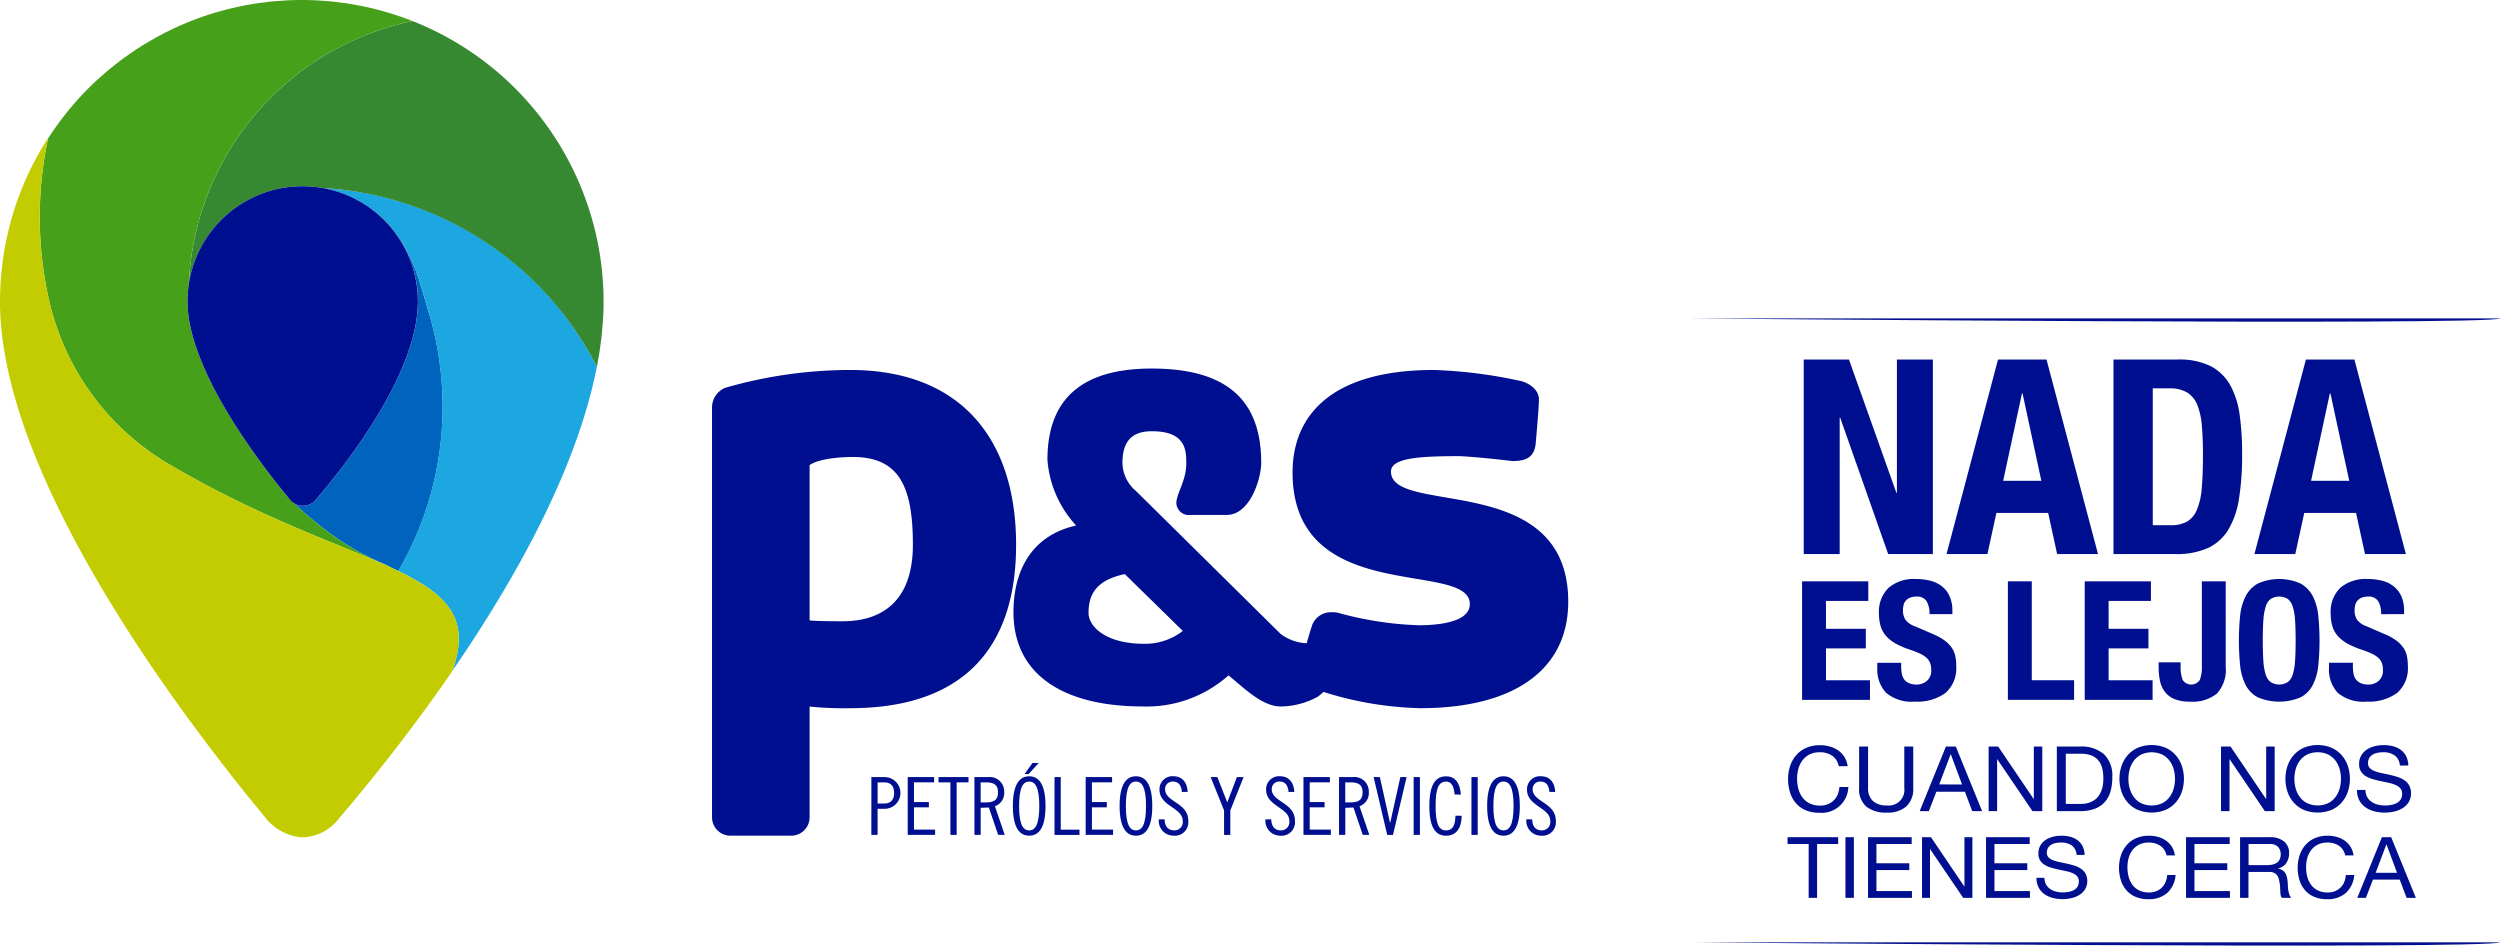 <?xml version="1.0" standalone="no"?>
<!DOCTYPE svg PUBLIC "-//W3C//DTD SVG 1.1//EN" "http://www.w3.org/Graphics/SVG/1.1/DTD/svg11.dtd">
<svg xmlns="http://www.w3.org/2000/svg" xmlns:xlink="http://www.w3.org/1999/xlink" width="255" height="97" viewBox="0 0 255 97">
  <defs>
    <clipPath id="clip-custom_1">
      <rect width="255" height="97"/>
    </clipPath>
  </defs>
  <g id="custom_1" data-name="custom – 1" clip-path="url(#clip-custom_1)">
    <g id="Grupo_1" data-name="Grupo 1" transform="translate(-0.001)">
      <path id="Trazado_895" data-name="Trazado 895" d="M64.256,80.8c-.277-.334-.585-.714-.915-1.128.3.4.6.777.915,1.128m14.438-18.52c-.269-.933-.563-2-.9-3.064a17.162,17.162,0,0,0-2.018-4.581l-.053-.02A11.664,11.664,0,0,1,77.3,58.67a11.8,11.8,0,0,1,.2,2.142c0,7.248-7.162,16.422-10.3,20.1a1.728,1.728,0,0,1-2.861-.03c.135.148.269.3.411.435a37.535,37.535,0,0,0,3.146,2.67,27.1,27.1,0,0,0,6.28,3.662,6.5,6.5,0,0,1,.6.32c.249.116.5.23.733.345a33.4,33.4,0,0,0,3.2-26.031" transform="translate(-34.869 -30.066)" fill="#0064bf"/>
      <path id="Trazado_896" data-name="Trazado 896" d="M101.232,60.9A33.356,33.356,0,0,0,73.3,42.681a11.674,11.674,0,0,1,4.05,1.534,11.815,11.815,0,0,1,3.858,3.829l.053.02a17.172,17.172,0,0,1,2.018,4.581c.336,1.065.63,2.131.9,3.064a33.4,33.4,0,0,1-3.2,26.031,24.143,24.143,0,0,1,2.694,1.491c3.135,2.052,4.32,4.462,2.828,8.677C92.845,82.687,99.187,71.4,101.232,60.9" transform="translate(-40.351 -23.496)" fill="#1da7e0"/>
      <path id="Trazado_897" data-name="Trazado 897" d="M65.68,4.779A28.643,28.643,0,0,0,42.867,31.552a11.738,11.738,0,0,1,13.678-9.737A33.525,33.525,0,0,1,84.48,40.036l.006.011c.035-.181.061-.361.094-.543.055-.3.11-.606.157-.908s.09-.62.13-.93c.036-.27.075-.541.1-.81.04-.364.067-.725.095-1.086.016-.214.039-.43.051-.643.033-.574.052-1.146.052-1.712A30.788,30.788,0,0,0,65.68,4.779" transform="translate(-23.598 -2.631)" fill="#368930"/>
      <path id="Trazado_898" data-name="Trazado 898" d="M37.975,53.917a37.536,37.536,0,0,1-3.146-2.67c-.142-.136-.276-.286-.411-.435-.021-.024-.044-.042-.066-.068l-.009-.011c-.315-.352-.617-.731-.915-1.128-.127-.16-.257-.324-.389-.493-3.474-4.435-8.955-12.376-8.955-18.365v-.018c0-.03,0-.058,0-.088a11.783,11.783,0,0,1,.139-1.72A28.644,28.644,0,0,1,47.039,2.148q-.655-.258-1.322-.487l-.008,0q-.657-.225-1.327-.421l-.065-.018q-.641-.186-1.295-.345L42.864.837Q42.254.691,41.636.57c-.1-.019-.2-.036-.3-.053-.372-.069-.745-.134-1.122-.189C40.055.3,39.892.287,39.73.265c-.321-.042-.643-.084-.968-.116C38.509.124,38.253.109,38,.091s-.484-.04-.727-.052C36.765.014,36.255,0,35.743,0s-1.03.014-1.54.039c-.176.009-.349.026-.524.037-.333.022-.666.043-1,.076-.208.02-.414.049-.621.074-.293.035-.586.068-.876.111-.222.033-.442.074-.663.111-.271.046-.542.091-.81.145-.231.045-.458.1-.687.15-.253.056-.507.112-.758.174-.236.059-.469.124-.7.188s-.478.131-.715.2-.476.149-.712.226-.451.15-.674.229c-.242.085-.481.175-.721.266q-.318.122-.633.25-.365.149-.725.307-.3.131-.594.269-.367.171-.729.35-.279.139-.554.284c-.246.129-.491.259-.734.394-.171.1-.341.2-.511.294-.247.144-.493.289-.736.44-.158.1-.312.2-.468.3-.249.16-.5.321-.74.489-.141.1-.28.2-.418.3-.251.179-.5.357-.747.543-.123.093-.242.191-.363.285-.255.2-.511.4-.76.607-.1.08-.187.163-.281.244-.268.229-.536.459-.8.7l-.006,0h0A30.915,30.915,0,0,0,9.86,14.127a38.313,38.313,0,0,0,.289,17.282A26.12,26.12,0,0,0,22.593,47.578c1.071.627,2.12,1.209,3.153,1.763q1.677.9,3.282,1.684c2.251,1.105,4.387,2.06,6.383,2.909,3.674,1.563,6.869,2.781,9.44,3.965a6.653,6.653,0,0,0-.6-.32,27.076,27.076,0,0,1-6.28-3.662" transform="translate(-4.957)" fill="#47a01a"/>
      <path id="Trazado_899" data-name="Trazado 899" d="M43.322,76.964a24.146,24.146,0,0,0-2.694-1.491c-.238-.115-.484-.229-.733-.345-2.572-1.185-5.767-2.4-9.44-3.965-2-.849-4.133-1.8-6.383-2.909q-1.6-.788-3.282-1.684c-1.033-.554-2.082-1.136-3.153-1.763A26.123,26.123,0,0,1,5.193,48.638,38.328,38.328,0,0,1,4.9,31.356l.013-.061A30.625,30.625,0,0,0,.631,41.787l-.009.047Q.323,43.3.166,44.817c-.005.053-.009.107-.015.16-.041.423-.073.848-.1,1.275-.005.1-.012.2-.017.3C.016,47.032,0,47.51,0,47.992v.022c0,.53.018,1.067.051,1.607,0,.042,0,.084.006.125.032.507.081,1.018.14,1.534l.016.145v.014c0,.03.006.059.01.089.058.483.132.97.213,1.458l.027.165c0,.019.006.039.009.057.008.046.015.093.023.139.081.464.174.93.273,1.4.014.067.028.133.043.2l0,.013c.017.078.033.156.051.235.012.054.022.108.035.163l0,0c2.78,12.186,11.489,25.912,18.8,35.833h0l.358.482.415.558q.319.426.633.842l.394.522c.215.284.427.56.637.835l.357.464c.221.287.438.566.654.843.1.131.207.267.308.4.227.291.451.573.672.853l.256.324c.239.3.471.589.7.875l.186.232c.255.316.5.62.743.917.032.039.067.082.1.122q.412.5.8.968a5.348,5.348,0,0,0,3.864,2.213,4.851,4.851,0,0,0,3.822-1.958A185.4,185.4,0,0,0,46.131,85.7c.008-.021.012-.039.019-.059,1.492-4.214.307-6.625-2.828-8.677" transform="translate(0 -17.228)" fill="#c3cc00"/>
      <path id="Trazado_900" data-name="Trazado 900" d="M65.851,51.873a11.676,11.676,0,0,0-1.571-4.056,11.811,11.811,0,0,0-3.858-3.829,11.672,11.672,0,0,0-4.05-1.535A11.729,11.729,0,0,0,42.554,53.91c0,.03,0,.058,0,.088v.018c0,5.989,5.481,13.931,8.955,18.365.133.169.263.333.389.494.33.414.638.793.915,1.128l.009.012c.021.026.044.044.066.067a1.728,1.728,0,0,0,2.861.03c3.141-3.674,10.3-12.847,10.3-20.1a11.8,11.8,0,0,0-.2-2.142" transform="translate(-23.425 -23.268)" fill="#000f8f"/>
      <path id="Trazado_901" data-name="Trazado 901" d="M161.575,87.852a2.185,2.185,0,0,1,1.328-2.073,46.114,46.114,0,0,1,12.771-1.825c11.114,0,16.917,6.883,16.917,17.829s-5.8,16.67-16.917,16.67a35.519,35.519,0,0,1-4.145-.165v11.261a1.878,1.878,0,0,1-1.908,1.909h-6.138a1.879,1.879,0,0,1-1.908-1.909Zm14.349,4.975c-.747,0-3.318.082-4.395.829V109.5c.827.084,2.652.084,3.4.084,3.816,0,7.134-1.908,7.134-7.8,0-5.97-1.411-8.956-6.138-8.956" transform="translate(-88.948 -46.217)" fill="#000f8f"/>
      <path id="Trazado_902" data-name="Trazado 902" d="M243.18,118.1c-8,0-13.2-3.167-13.2-9.617,0-3.943,1.614-7.765,6.392-8.841a11.082,11.082,0,0,1-2.928-6.692c0-5.795,3.046-9.318,10.635-9.318,8,0,11.17,3.523,11.17,9.617,0,1.612-1.134,5.317-3.523,5.317h-3.7a1.27,1.27,0,0,1-1.433-1.255c.058-1.014,1.014-2.269,1.014-4,0-1.374-.058-3.284-3.523-3.284-2.213,0-2.988,1.253-2.988,3.224a3.818,3.818,0,0,0,1.375,2.868l14.754,14.576a4.739,4.739,0,0,0,2.628.956,1.381,1.381,0,0,1,1.135.538l1.255,1.67a1.612,1.612,0,0,1,.418,1.016c0,.777-.776,1.553-1.613,2.211a7.975,7.975,0,0,1-3.822,1.015c-1.971,0-4-2.151-5.316-3.167a12.548,12.548,0,0,1-8.722,3.167m4.063-7.707-5.915-5.794c-2.866.6-3.7,2.032-3.7,3.943,0,1.434,1.793,3.165,5.676,3.165a6.264,6.264,0,0,0,3.943-1.314" transform="translate(-126.605 -46.041)" fill="#000f8f"/>
      <path id="Trazado_903" data-name="Trazado 903" d="M306.166,109.995c1.495,0,5.225-.165,5.225-2.158,0-4.559-18.079.334-18.079-13.433,0-5.555,3.648-10.449,14.43-10.449a48.573,48.573,0,0,1,8.626,1.078c.994.165,2.072.912,2.072,1.908,0,.58-.083,1.741-.332,4.56-.166,1.494-1.161,1.743-2.4,1.743-1.99-.249-4.81-.5-5.473-.5-4.313,0-6.884.249-6.884,1.575,0,4.562,18.08-.165,18.08,13.269,0,6.967-5.557,10.864-15.095,10.864a35.129,35.129,0,0,1-10.616-1.906c-.83-.416-1.657-1-1.657-1.908a46.891,46.891,0,0,1,1.243-4.645,2.035,2.035,0,0,1,1.991-1.326,2.341,2.341,0,0,1,.747.081,34.608,34.608,0,0,0,8.127,1.244" transform="translate(-161.47 -46.218)" fill="#000f8f"/>
      <path id="Trazado_904" data-name="Trazado 904" d="M197.734,176.338h1.388a1.618,1.618,0,0,1,0,3.235h-.752v2.662h-.637Zm.637,2.695h.67c.637,0,1.013-.343,1.013-1.078s-.376-1.077-1.013-1.077h-.67Z" transform="translate(-108.854 -97.076)" fill="#000f8f"/>
      <path id="Trazado_905" data-name="Trazado 905" d="M208.679,176.338v.539h-2.058v2.009h1.519v.539h-1.519v2.27h2.157v.539h-2.794v-5.9Z" transform="translate(-113.396 -97.076)" fill="#000f8f"/>
      <path id="Trazado_906" data-name="Trazado 906" d="M216.035,176.338v.539h-1.209v5.357h-.637v-5.357H212.98v-.539Z" transform="translate(-117.247 -97.076)" fill="#000f8f"/>
      <path id="Trazado_907" data-name="Trazado 907" d="M221.121,176.338h1.421a1.469,1.469,0,0,1,1.616,1.527,1.417,1.417,0,0,1-.947,1.446l1,2.923h-.67l-.948-2.793-.833.032v2.76h-.637Zm.637,2.581h.556c.915,0,1.209-.359,1.209-1.021s-.294-1.02-1.209-1.02h-.556Z" transform="translate(-121.729 -97.076)" fill="#000f8f"/>
      <path id="Trazado_908" data-name="Trazado 908" d="M231.509,180.556c-1,0-1.666-.833-1.666-3.03s.67-3.03,1.666-3.03,1.666.833,1.666,3.03-.669,3.03-1.666,3.03m0-5.521c-.571,0-1.029.49-1.029,2.491s.458,2.491,1.029,2.491,1.029-.489,1.029-2.491-.458-2.491-1.029-2.491m-.057-.768h-.409l.8-1.127h.637Z" transform="translate(-126.53 -95.315)" fill="#000f8f"/>
      <path id="Trazado_909" data-name="Trazado 909" d="M239.93,176.338V181.7h1.911v.539h-2.548v-5.9Z" transform="translate(-131.733 -97.076)" fill="#000f8f"/>
      <path id="Trazado_910" data-name="Trazado 910" d="M249.056,176.338v.539H247v2.009h1.52v.539H247v2.27h2.157v.539h-2.793v-5.9Z" transform="translate(-135.624 -97.076)" fill="#000f8f"/>
      <path id="Trazado_911" data-name="Trazado 911" d="M255.732,182.216c-1,0-1.666-.833-1.666-3.03s.67-3.03,1.666-3.03,1.667.833,1.667,3.03-.67,3.03-1.667,3.03m0-5.521c-.571,0-1.029.49-1.029,2.491s.458,2.491,1.029,2.491,1.029-.489,1.029-2.491-.458-2.491-1.029-2.491" transform="translate(-139.865 -96.976)" fill="#000f8f"/>
      <path id="Trazado_912" data-name="Trazado 912" d="M265.322,177.757c-.049-.6-.294-1.061-.907-1.061a.755.755,0,0,0-.808.776c0,1.331,2.368,1.347,2.368,3.242a1.373,1.373,0,0,1-1.51,1.5,1.5,1.5,0,0,1-1.495-1.666h.588c.017.694.343,1.126.972,1.126a.849.849,0,0,0,.874-.971c0-1.339-2.368-1.495-2.368-3.177a1.317,1.317,0,0,1,1.421-1.372c.85,0,1.4.572,1.454,1.6Z" transform="translate(-144.767 -96.976)" fill="#000f8f"/>
      <path id="Trazado_913" data-name="Trazado 913" d="M275.4,176.338l1.012,2.581.981-2.581h.686l-1.356,3.4v2.5h-.637v-2.5l-1.371-3.4Z" transform="translate(-151.23 -97.076)" fill="#000f8f"/>
      <path id="Trazado_914" data-name="Trazado 914" d="M289.525,177.757c-.049-.6-.294-1.061-.907-1.061a.755.755,0,0,0-.808.776c0,1.331,2.368,1.347,2.368,3.242a1.374,1.374,0,0,1-1.511,1.5,1.5,1.5,0,0,1-1.495-1.666h.588c.016.694.343,1.126.971,1.126a.849.849,0,0,0,.874-.971c0-1.339-2.368-1.495-2.368-3.177a1.317,1.317,0,0,1,1.421-1.372c.849,0,1.4.572,1.453,1.6Z" transform="translate(-158.091 -96.976)" fill="#000f8f"/>
      <path id="Trazado_915" data-name="Trazado 915" d="M298.482,176.338v.539h-2.058v2.009h1.52v.539h-1.52v2.27h2.157v.539h-2.794v-5.9Z" transform="translate(-162.833 -97.076)" fill="#000f8f"/>
      <path id="Trazado_916" data-name="Trazado 916" d="M303.856,176.338h1.421a1.469,1.469,0,0,1,1.617,1.527,1.418,1.418,0,0,1-.948,1.446l1,2.923h-.669l-.948-2.793-.833.032v2.76h-.637Zm.637,2.581h.556c.915,0,1.209-.359,1.209-1.021s-.294-1.02-1.209-1.02h-.556Z" transform="translate(-167.275 -97.076)" fill="#000f8f"/>
      <path id="Trazado_917" data-name="Trazado 917" d="M312.343,176.338l1.037,4.672h.016l1.037-4.672h.637l-1.388,5.9h-.588l-1.388-5.9Z" transform="translate(-171.596 -97.076)" fill="#000f8f"/>
      <rect id="Rectángulo_180" data-name="Rectángulo 180" width="0.637" height="5.896" transform="translate(144.193 79.262)" fill="#000f8f"/>
      <path id="Trazado_918" data-name="Trazado 918" d="M326.934,178.019c-.082-.931-.376-1.323-.873-1.323-.744,0-1.07.654-1.07,2.491s.326,2.491,1.07,2.491c.6,0,.939-.408.956-1.5h.637c-.017,1.307-.588,2.042-1.593,2.042-1.054,0-1.707-.8-1.707-3.03s.654-3.03,1.707-3.03c.873,0,1.412.6,1.51,1.863Z" transform="translate(-178.559 -96.976)" fill="#000f8f"/>
      <rect id="Rectángulo_181" data-name="Rectángulo 181" width="0.636" height="5.896" transform="translate(150.09 79.262)" fill="#000f8f"/>
      <path id="Trazado_919" data-name="Trazado 919" d="M339.138,182.216c-1,0-1.666-.833-1.666-3.03s.67-3.03,1.666-3.03,1.666.833,1.666,3.03-.669,3.03-1.666,3.03m0-5.521c-.571,0-1.029.49-1.029,2.491s.458,2.491,1.029,2.491,1.028-.489,1.028-2.491-.457-2.491-1.028-2.491" transform="translate(-185.781 -96.976)" fill="#000f8f"/>
      <path id="Trazado_920" data-name="Trazado 920" d="M348.728,177.757c-.049-.6-.294-1.061-.907-1.061a.755.755,0,0,0-.808.776c0,1.331,2.368,1.347,2.368,3.242a1.373,1.373,0,0,1-1.51,1.5,1.5,1.5,0,0,1-1.495-1.666h.588c.016.694.343,1.126.972,1.126a.849.849,0,0,0,.874-.971c0-1.339-2.369-1.495-2.369-3.177a1.317,1.317,0,0,1,1.421-1.372c.85,0,1.4.572,1.454,1.6Z" transform="translate(-190.683 -96.976)" fill="#000f8f"/>
      <g id="Grupo_442" data-name="Grupo 442" transform="translate(183.982 36.673)">
        <path id="Trazado_921" data-name="Trazado 921" d="M418.761,95.177h.055V81.587h3.669v19.844h-4.558l-4.891-13.9h-.056v13.9h-3.668V81.587h4.613Z" transform="translate(-409.312 -81.587)" fill="#000f8f"/>
        <path id="Trazado_922" data-name="Trazado 922" d="M451.91,81.587l5.253,19.844h-4.169l-.917-4.2H446.8l-.917,4.2H441.71l5.253-19.844Zm-.528,12.368-1.918-8.921h-.056l-1.918,8.921Z" transform="translate(-427.147 -81.587)" fill="#000f8f"/>
        <path id="Trazado_923" data-name="Trazado 923" d="M486.171,81.587a7.156,7.156,0,0,1,3.363.681,4.844,4.844,0,0,1,1.987,1.945,8.643,8.643,0,0,1,.959,3.044,28.7,28.7,0,0,1,.25,3.974,28.193,28.193,0,0,1-.32,4.544,8.68,8.68,0,0,1-1.1,3.182,4.825,4.825,0,0,1-2.085,1.862,7.812,7.812,0,0,1-3.308.611h-6.309V81.587Zm-.778,16.9a3.439,3.439,0,0,0,1.7-.361,2.484,2.484,0,0,0,1.015-1.2,6.984,6.984,0,0,0,.5-2.2q.125-1.361.125-3.391,0-1.7-.111-2.974a7.345,7.345,0,0,0-.459-2.126,2.648,2.648,0,0,0-1.028-1.278,3.373,3.373,0,0,0-1.82-.431h-1.7V98.485Z" transform="translate(-448.013 -81.587)" fill="#000f8f"/>
        <path id="Trazado_924" data-name="Trazado 924" d="M521.778,81.587l5.252,19.844h-4.169l-.917-4.2h-5.28l-.917,4.2h-4.169l5.253-19.844Zm-.528,12.368-1.918-8.921h-.056l-1.918,8.921Z" transform="translate(-465.61 -81.587)" fill="#000f8f"/>
      </g>
      <g id="Grupo_443" data-name="Grupo 443" transform="translate(182.331 85.247)">
        <path id="Trazado_925" data-name="Trazado 925" d="M405.639,190.674v-.693H410.8v.693h-2.149v5.493h-.858v-5.493Z" transform="translate(-405.639 -189.834)" fill="#000f8f"/>
        <path id="Trazado_926" data-name="Trazado 926" d="M419.636,189.981v6.186h-.858v-6.186Z" transform="translate(-412.872 -189.834)" fill="#000f8f"/>
        <path id="Trazado_927" data-name="Trazado 927" d="M428.353,189.981v.693h-3.594v1.967h3.351v.693h-3.351v2.14h3.621v.693H423.9v-6.186Z" transform="translate(-415.692 -189.834)" fill="#000f8f"/>
        <path id="Trazado_928" data-name="Trazado 928" d="M437.068,189.981,440.463,195h.018v-5.017h.813v6.186h-.939l-3.368-4.964h-.018v4.964h-.813v-6.186Z" transform="translate(-422.439 -189.834)" fill="#000f8f"/>
        <path id="Trazado_929" data-name="Trazado 929" d="M455.134,189.981v.693H451.54v1.967h3.35v.693h-3.35v2.14h3.621v.693h-4.479v-6.186Z" transform="translate(-430.436 -189.834)" fill="#000f8f"/>
        <path id="Trazado_930" data-name="Trazado 930" d="M465.732,190.645a1.878,1.878,0,0,0-1.1-.3,2.729,2.729,0,0,0-.533.052,1.46,1.46,0,0,0-.465.173.932.932,0,0,0-.325.325.971.971,0,0,0-.122.507.63.63,0,0,0,.176.463,1.31,1.31,0,0,0,.47.29,4.12,4.12,0,0,0,.663.187q.371.073.754.16c.256.058.507.125.754.2a2.524,2.524,0,0,1,.664.316,1.526,1.526,0,0,1,.469.5,1.7,1.7,0,0,1-.054,1.607,1.856,1.856,0,0,1-.591.572,2.635,2.635,0,0,1-.808.32,4.074,4.074,0,0,1-.89.1,3.949,3.949,0,0,1-1.025-.13,2.6,2.6,0,0,1-.849-.394,1.9,1.9,0,0,1-.578-.676,2.1,2.1,0,0,1-.212-.974h.813a1.351,1.351,0,0,0,.158.671,1.387,1.387,0,0,0,.415.463,1.773,1.773,0,0,0,.6.269,2.855,2.855,0,0,0,.7.087,3.34,3.34,0,0,0,.583-.052,1.779,1.779,0,0,0,.528-.177,1.04,1.04,0,0,0,.379-.343.982.982,0,0,0,.145-.555.754.754,0,0,0-.177-.52,1.285,1.285,0,0,0-.469-.325,3.561,3.561,0,0,0-.663-.2l-.754-.16q-.384-.082-.754-.191a2.746,2.746,0,0,1-.663-.286,1.391,1.391,0,0,1-.47-.459,1.311,1.311,0,0,1-.176-.706,1.589,1.589,0,0,1,.2-.81,1.693,1.693,0,0,1,.528-.563,2.423,2.423,0,0,1,.749-.329,3.435,3.435,0,0,1,.863-.109,3.587,3.587,0,0,1,.921.113,2.126,2.126,0,0,1,.745.355,1.725,1.725,0,0,1,.506.611,2.105,2.105,0,0,1,.2.879h-.813A1.275,1.275,0,0,0,465.732,190.645Z" transform="translate(-436.739 -189.653)" fill="#000f8f"/>
        <path id="Trazado_931" data-name="Trazado 931" d="M485.07,190.676a2.051,2.051,0,0,0-1.169-.329,2.171,2.171,0,0,0-.989.208,1.93,1.93,0,0,0-.677.559,2.365,2.365,0,0,0-.393.8,3.435,3.435,0,0,0-.126.935,3.843,3.843,0,0,0,.126,1,2.34,2.34,0,0,0,.393.823,1.911,1.911,0,0,0,.681.559,2.195,2.195,0,0,0,.993.208,1.979,1.979,0,0,0,.754-.134,1.682,1.682,0,0,0,.944-.94,2.278,2.278,0,0,0,.162-.71h.858a2.759,2.759,0,0,1-.84,1.819,2.788,2.788,0,0,1-1.95.65,3.222,3.222,0,0,1-1.309-.247,2.556,2.556,0,0,1-.93-.68,2.869,2.869,0,0,1-.556-1.022,4.192,4.192,0,0,1-.185-1.265,3.966,3.966,0,0,1,.2-1.269,3.023,3.023,0,0,1,.583-1.036,2.7,2.7,0,0,1,.957-.7,3.2,3.2,0,0,1,1.313-.256,3.46,3.46,0,0,1,.957.13,2.625,2.625,0,0,1,.8.382,2.178,2.178,0,0,1,.587.628,2.242,2.242,0,0,1,.307.871h-.858A1.523,1.523,0,0,0,485.07,190.676Z" transform="translate(-447.047 -189.653)" fill="#000f8f"/>
        <path id="Trazado_932" data-name="Trazado 932" d="M500.517,189.981v.693h-3.594v1.967h3.35v.693h-3.35v2.14h3.621v.693h-4.479v-6.186Z" transform="translate(-455.419 -189.834)" fill="#000f8f"/>
        <path id="Trazado_933" data-name="Trazado 933" d="M511.375,189.981a2.186,2.186,0,0,1,1.441.433,1.465,1.465,0,0,1,.519,1.187,1.819,1.819,0,0,1-.266.988,1.37,1.37,0,0,1-.854.58v.017a1.177,1.177,0,0,1,.456.174.981.981,0,0,1,.28.29,1.288,1.288,0,0,1,.153.377,3.8,3.8,0,0,1,.077.433q.018.225.027.459a3.871,3.871,0,0,0,.045.459,2.66,2.66,0,0,0,.1.429,1.048,1.048,0,0,0,.2.36H512.6a.507.507,0,0,1-.122-.26,2.559,2.559,0,0,1-.04-.368c-.006-.136-.012-.281-.018-.438a2.937,2.937,0,0,0-.054-.459,4.348,4.348,0,0,0-.09-.429.988.988,0,0,0-.171-.355.855.855,0,0,0-.307-.243,1.186,1.186,0,0,0-.506-.091h-2.1v2.643h-.858v-6.186Zm.181,2.808a1.284,1.284,0,0,0,.474-.169.945.945,0,0,0,.325-.338,1.1,1.1,0,0,0,.122-.55,1.081,1.081,0,0,0-.271-.762,1.14,1.14,0,0,0-.876-.295H509.2v2.157h1.789A3.62,3.62,0,0,0,511.556,192.789Z" transform="translate(-462.177 -189.834)" fill="#000f8f"/>
        <path id="Trazado_934" data-name="Trazado 934" d="M525.613,190.676a2.051,2.051,0,0,0-1.169-.329,2.169,2.169,0,0,0-.989.208,1.93,1.93,0,0,0-.677.559,2.362,2.362,0,0,0-.393.8,3.433,3.433,0,0,0-.126.935,3.842,3.842,0,0,0,.126,1,2.336,2.336,0,0,0,.393.823,1.911,1.911,0,0,0,.681.559,2.195,2.195,0,0,0,.993.208,1.979,1.979,0,0,0,.754-.134,1.682,1.682,0,0,0,.944-.94,2.275,2.275,0,0,0,.162-.71h.858a2.759,2.759,0,0,1-.84,1.819,2.788,2.788,0,0,1-1.95.65,3.222,3.222,0,0,1-1.309-.247,2.556,2.556,0,0,1-.93-.68,2.869,2.869,0,0,1-.556-1.022,4.193,4.193,0,0,1-.185-1.265,3.966,3.966,0,0,1,.2-1.269,3.023,3.023,0,0,1,.583-1.036,2.7,2.7,0,0,1,.957-.7,3.2,3.2,0,0,1,1.313-.256,3.46,3.46,0,0,1,.957.13,2.625,2.625,0,0,1,.8.382,2.178,2.178,0,0,1,.587.628,2.243,2.243,0,0,1,.307.871h-.859A1.521,1.521,0,0,0,525.613,190.676Z" transform="translate(-469.367 -189.653)" fill="#000f8f"/>
        <path id="Trazado_935" data-name="Trazado 935" d="M538.379,189.981l2.52,6.186h-.948l-.7-1.862h-2.727l-.723,1.862h-.876l2.51-6.186Zm.6,3.631-1.074-2.885h-.018l-1.093,2.885Z" transform="translate(-476.81 -189.834)" fill="#000f8f"/>
      </g>
      <g id="Grupo_444" data-name="Grupo 444" transform="translate(183.814 59.059)">
        <path id="Trazado_936" data-name="Trazado 936" d="M415.692,133.915h-4.317v2.844h4.063v2h-4.062v3.25h4.486v2h-6.924V131.918h6.754Z" transform="translate(-408.938 -131.681)" fill="#000f8f"/>
        <path id="Trazado_937" data-name="Trazado 937" d="M428.435,140.294a4.051,4.051,0,0,0,.068.77,1.338,1.338,0,0,0,.254.584,1.249,1.249,0,0,0,.5.373,1.988,1.988,0,0,0,.787.135,1.557,1.557,0,0,0,1.007-.364,1.364,1.364,0,0,0,.449-1.126,2.021,2.021,0,0,0-.11-.7,1.4,1.4,0,0,0-.364-.533,2.592,2.592,0,0,0-.669-.432,9.518,9.518,0,0,0-1.024-.4,8.727,8.727,0,0,1-1.4-.593,3.755,3.755,0,0,1-.99-.753,2.681,2.681,0,0,1-.584-1,4.209,4.209,0,0,1-.186-1.312,3.379,3.379,0,0,1,1-2.674,4,4,0,0,1,2.742-.88,5.952,5.952,0,0,1,1.5.178,3.151,3.151,0,0,1,1.185.575,2.7,2.7,0,0,1,.779,1.016,3.58,3.58,0,0,1,.28,1.481v.338h-2.336a2.425,2.425,0,0,0-.3-1.329,1.123,1.123,0,0,0-1.016-.465,1.7,1.7,0,0,0-.677.118,1.144,1.144,0,0,0-.432.313,1.082,1.082,0,0,0-.22.449,2.3,2.3,0,0,0-.059.525,1.75,1.75,0,0,0,.237.939,2.125,2.125,0,0,0,1.016.7l1.879.813a5.783,5.783,0,0,1,1.134.635,3.106,3.106,0,0,1,.7.711,2.36,2.36,0,0,1,.364.838,4.654,4.654,0,0,1,.1,1.016,3.327,3.327,0,0,1-1.109,2.784,4.882,4.882,0,0,1-3.089.872,4.046,4.046,0,0,1-2.954-.9A3.5,3.5,0,0,1,426,140.43v-.491h2.438Z" transform="translate(-418.329 -131.391)" fill="#000f8f"/>
        <path id="Trazado_938" data-name="Trazado 938" d="M455.635,131.918h2.438v10.089h4.316v2h-6.754Z" transform="translate(-434.645 -131.681)" fill="#000f8f"/>
        <path id="Trazado_939" data-name="Trazado 939" d="M479.826,133.915h-4.317v2.844h4.063v2h-4.062v3.25h4.486v2h-6.923V131.918h6.754Z" transform="translate(-444.244 -131.681)" fill="#000f8f"/>
        <path id="Trazado_940" data-name="Trazado 940" d="M496.7,140.618a3.592,3.592,0,0,1-.9,2.751,3.955,3.955,0,0,1-2.742.821,4.083,4.083,0,0,1-1.583-.262,2.346,2.346,0,0,1-.982-.745,2.781,2.781,0,0,1-.5-1.126,6.556,6.556,0,0,1-.136-1.354v-.525H492.1v.372a3.635,3.635,0,0,0,.212,1.431,1.049,1.049,0,0,0,1.743,0,3.643,3.643,0,0,0,.212-1.431v-8.633H496.7Z" transform="translate(-453.49 -131.681)" fill="#000f8f"/>
        <path id="Trazado_941" data-name="Trazado 941" d="M508.184,135.14a5.6,5.6,0,0,1,.559-1.989,3.123,3.123,0,0,1,1.244-1.295,5.352,5.352,0,0,1,4.367,0,3.124,3.124,0,0,1,1.245,1.295,5.6,5.6,0,0,1,.558,1.989,25.407,25.407,0,0,1,0,5.07,5.589,5.589,0,0,1-.558,1.98,2.971,2.971,0,0,1-1.245,1.27,5.637,5.637,0,0,1-4.367,0,2.971,2.971,0,0,1-1.244-1.27,5.581,5.581,0,0,1-.559-1.98,25.407,25.407,0,0,1,0-5.07Zm2.37,4.6a5.75,5.75,0,0,0,.237,1.388,1.535,1.535,0,0,0,.508.779,1.67,1.67,0,0,0,1.743,0,1.538,1.538,0,0,0,.508-.779,5.747,5.747,0,0,0,.237-1.388q.059-.855.059-2.074t-.059-2.065a5.851,5.851,0,0,0-.237-1.388,1.542,1.542,0,0,0-.508-.787,1.67,1.67,0,0,0-1.743,0,1.54,1.54,0,0,0-.508.787,5.854,5.854,0,0,0-.237,1.388q-.06.846-.059,2.065T510.553,139.745Z" transform="translate(-463.504 -131.391)" fill="#000f8f"/>
        <path id="Trazado_942" data-name="Trazado 942" d="M530.943,140.294a4.048,4.048,0,0,0,.068.77,1.338,1.338,0,0,0,.254.584,1.249,1.249,0,0,0,.5.373,1.988,1.988,0,0,0,.787.135,1.557,1.557,0,0,0,1.007-.364,1.364,1.364,0,0,0,.449-1.126,2.019,2.019,0,0,0-.11-.7,1.4,1.4,0,0,0-.364-.533,2.6,2.6,0,0,0-.669-.432,9.525,9.525,0,0,0-1.024-.4,8.724,8.724,0,0,1-1.4-.593,3.755,3.755,0,0,1-.99-.753,2.682,2.682,0,0,1-.584-1,4.209,4.209,0,0,1-.186-1.312,3.379,3.379,0,0,1,1-2.674,4,4,0,0,1,2.742-.88,5.952,5.952,0,0,1,1.5.178,3.15,3.15,0,0,1,1.185.575,2.7,2.7,0,0,1,.779,1.016,3.58,3.58,0,0,1,.279,1.481v.338H533.82a2.424,2.424,0,0,0-.3-1.329,1.122,1.122,0,0,0-1.015-.465,1.7,1.7,0,0,0-.677.118,1.139,1.139,0,0,0-.432.313,1.071,1.071,0,0,0-.22.449,2.3,2.3,0,0,0-.059.525,1.746,1.746,0,0,0,.237.939,2.126,2.126,0,0,0,1.016.7l1.878.813a5.776,5.776,0,0,1,1.135.635,3.093,3.093,0,0,1,.7.711,2.351,2.351,0,0,1,.364.838,4.68,4.68,0,0,1,.1,1.016,3.327,3.327,0,0,1-1.109,2.784,4.882,4.882,0,0,1-3.089.872,4.048,4.048,0,0,1-2.954-.9,3.5,3.5,0,0,1-.889-2.573v-.491h2.438Z" transform="translate(-474.761 -131.391)" fill="#000f8f"/>
      </g>
      <path id="Trazado_943" data-name="Trazado 943" d="M466.139,72.256c-.849.752-82.606,0-82.606,0" transform="translate(-211.138 -39.778)" fill="#000f8f"/>
      <path id="Trazado_944" data-name="Trazado 944" d="M466.139,213.833c-.849.752-82.606,0-82.606,0" transform="translate(-211.138 -117.717)" fill="#000f8f"/>
      <g id="Grupo_445" data-name="Grupo 445" transform="translate(182.391 75.991)">
        <path id="Trazado_945" data-name="Trazado 945" d="M410.259,170.15a2.193,2.193,0,0,0-1.246-.351,2.3,2.3,0,0,0-1.053.222,2.055,2.055,0,0,0-.722.6,2.52,2.52,0,0,0-.418.854,3.648,3.648,0,0,0-.135,1,4.084,4.084,0,0,0,.135,1.066,2.5,2.5,0,0,0,.418.877,2.047,2.047,0,0,0,.726.6,2.345,2.345,0,0,0,1.058.221,2.115,2.115,0,0,0,.8-.142,1.786,1.786,0,0,0,1.005-1,2.414,2.414,0,0,0,.173-.756h.914a2.722,2.722,0,0,1-2.973,2.63,3.423,3.423,0,0,1-1.395-.263,2.724,2.724,0,0,1-.991-.724,3.065,3.065,0,0,1-.591-1.089,4.46,4.46,0,0,1-.2-1.348,4.248,4.248,0,0,1,.211-1.352,3.237,3.237,0,0,1,.621-1.1,2.885,2.885,0,0,1,1.02-.743,3.409,3.409,0,0,1,1.4-.272,3.651,3.651,0,0,1,1.019.138,2.788,2.788,0,0,1,.857.406,2.316,2.316,0,0,1,.625.669,2.382,2.382,0,0,1,.327.927h-.914A1.625,1.625,0,0,0,410.259,170.15Z" transform="translate(-405.771 -169.061)" fill="#000f8f"/>
        <path id="Trazado_946" data-name="Trazado 946" d="M426.7,175.515a2.889,2.889,0,0,1-2,.632,3.206,3.206,0,0,1-2.073-.6,2.333,2.333,0,0,1-.745-1.924V169.41h.914v4.208a1.747,1.747,0,0,0,.49,1.343,2,2,0,0,0,1.414.456,1.6,1.6,0,0,0,1.789-1.8V169.41h.914v4.208A2.423,2.423,0,0,1,426.7,175.515Z" transform="translate(-414.642 -169.253)" fill="#000f8f"/>
        <path id="Trazado_947" data-name="Trazado 947" d="M439.309,169.41,441.993,176h-1.01l-.75-1.984h-2.906l-.77,1.984h-.933l2.674-6.589Zm.635,3.867L438.8,170.2h-.019l-1.164,3.073Z" transform="translate(-422.206 -169.253)" fill="#000f8f"/>
        <path id="Trazado_948" data-name="Trazado 948" d="M452.241,169.41l3.617,5.344h.019V169.41h.865V176h-1l-3.588-5.288h-.019V176h-.866V169.41Z" transform="translate(-430.818 -169.253)" fill="#000f8f"/>
        <path id="Trazado_949" data-name="Trazado 949" d="M469.1,169.41a3.516,3.516,0,0,1,2.444.775,3.031,3.031,0,0,1,.856,2.363,5.119,5.119,0,0,1-.192,1.472,2.711,2.711,0,0,1-.6,1.08,2.581,2.581,0,0,1-1.029.669A4.281,4.281,0,0,1,469.1,176h-2.357V169.41Zm.077,5.851c.1,0,.231-.008.385-.023a2.183,2.183,0,0,0,.491-.111,2.275,2.275,0,0,0,.514-.254,1.7,1.7,0,0,0,.457-.452,2.483,2.483,0,0,0,.332-.716,3.609,3.609,0,0,0,.13-1.038,4.222,4.222,0,0,0-.12-1.056,1.986,1.986,0,0,0-.394-.794,1.73,1.73,0,0,0-.707-.5,2.912,2.912,0,0,0-1.068-.171h-1.54v5.113Z" transform="translate(-439.336 -169.253)" fill="#000f8f"/>
        <path id="Trazado_950" data-name="Trazado 950" d="M481.158,171.215a3.238,3.238,0,0,1,.62-1.1,3.017,3.017,0,0,1,1.029-.766,3.737,3.737,0,0,1,2.867,0,3.02,3.02,0,0,1,1.029.766,3.237,3.237,0,0,1,.62,1.1,4.17,4.17,0,0,1,0,2.594,3.235,3.235,0,0,1-.62,1.1,2.963,2.963,0,0,1-1.029.761,3.792,3.792,0,0,1-2.867,0,2.959,2.959,0,0,1-1.029-.761,3.235,3.235,0,0,1-.62-1.1,4.17,4.17,0,0,1,0-2.594ZM482,173.5a2.61,2.61,0,0,0,.424.872,2.131,2.131,0,0,0,.74.623,2.586,2.586,0,0,0,2.155,0,2.131,2.131,0,0,0,.74-.623,2.61,2.61,0,0,0,.424-.872,3.66,3.66,0,0,0,0-1.966,2.617,2.617,0,0,0-.424-.872,2.134,2.134,0,0,0-.74-.623,2.582,2.582,0,0,0-2.155,0,2.134,2.134,0,0,0-.74.623,2.617,2.617,0,0,0-.424.872,3.66,3.66,0,0,0,0,1.966Z" transform="translate(-447.158 -169.061)" fill="#000f8f"/>
        <path id="Trazado_951" data-name="Trazado 951" d="M504.972,169.41l3.617,5.344h.019V169.41h.866V176h-1l-3.588-5.288h-.019V176H504V169.41Z" transform="translate(-459.847 -169.253)" fill="#000f8f"/>
        <path id="Trazado_952" data-name="Trazado 952" d="M518.824,171.215a3.237,3.237,0,0,1,.62-1.1,3.017,3.017,0,0,1,1.029-.766,3.737,3.737,0,0,1,2.867,0,3.021,3.021,0,0,1,1.029.766,3.237,3.237,0,0,1,.62,1.1,4.17,4.17,0,0,1,0,2.594,3.235,3.235,0,0,1-.62,1.1,2.963,2.963,0,0,1-1.029.761,3.792,3.792,0,0,1-2.867,0,2.959,2.959,0,0,1-1.029-.761,3.235,3.235,0,0,1-.62-1.1,4.17,4.17,0,0,1,0-2.594Zm.841,2.28a2.611,2.611,0,0,0,.424.872,2.13,2.13,0,0,0,.74.623,2.586,2.586,0,0,0,2.155,0,2.13,2.13,0,0,0,.74-.623,2.61,2.61,0,0,0,.424-.872,3.661,3.661,0,0,0,0-1.966,2.617,2.617,0,0,0-.424-.872,2.134,2.134,0,0,0-.74-.623,2.582,2.582,0,0,0-2.155,0,2.134,2.134,0,0,0-.74.623,2.618,2.618,0,0,0-.424.872,3.662,3.662,0,0,0,0,1.966Z" transform="translate(-467.894 -169.061)" fill="#000f8f"/>
        <path id="Trazado_953" data-name="Trazado 953" d="M538.694,170.118a2,2,0,0,0-1.169-.319,2.915,2.915,0,0,0-.568.055,1.543,1.543,0,0,0-.495.185,1,1,0,0,0-.347.346,1.034,1.034,0,0,0-.13.54.672.672,0,0,0,.188.494,1.406,1.406,0,0,0,.5.309,4.3,4.3,0,0,0,.707.2q.394.079.8.17t.8.217a2.685,2.685,0,0,1,.707.337,1.633,1.633,0,0,1,.5.535,1.81,1.81,0,0,1-.058,1.712,1.981,1.981,0,0,1-.63.609,2.807,2.807,0,0,1-.861.342,4.353,4.353,0,0,1-.947.106,4.2,4.2,0,0,1-1.092-.138,2.746,2.746,0,0,1-.9-.42,2.012,2.012,0,0,1-.615-.719,2.235,2.235,0,0,1-.226-1.039h.866a1.44,1.44,0,0,0,.168.716,1.485,1.485,0,0,0,.443.494,1.887,1.887,0,0,0,.639.286,3.031,3.031,0,0,0,.75.092,3.557,3.557,0,0,0,.621-.055,1.862,1.862,0,0,0,.563-.189,1.1,1.1,0,0,0,.4-.364,1.045,1.045,0,0,0,.154-.591.8.8,0,0,0-.187-.553,1.39,1.39,0,0,0-.5-.347,3.822,3.822,0,0,0-.707-.217l-.8-.171q-.409-.088-.8-.2a2.931,2.931,0,0,1-.707-.3,1.484,1.484,0,0,1-.5-.489,1.394,1.394,0,0,1-.187-.752,1.685,1.685,0,0,1,.212-.863,1.792,1.792,0,0,1,.563-.6,2.575,2.575,0,0,1,.8-.351,3.666,3.666,0,0,1,.919-.115,3.818,3.818,0,0,1,.981.12,2.254,2.254,0,0,1,.793.378,1.834,1.834,0,0,1,.539.65,2.246,2.246,0,0,1,.216.937h-.866A1.356,1.356,0,0,0,538.694,170.118Z" transform="translate(-476.836 -169.061)" fill="#000f8f"/>
      </g>
    </g>
  </g>
</svg>